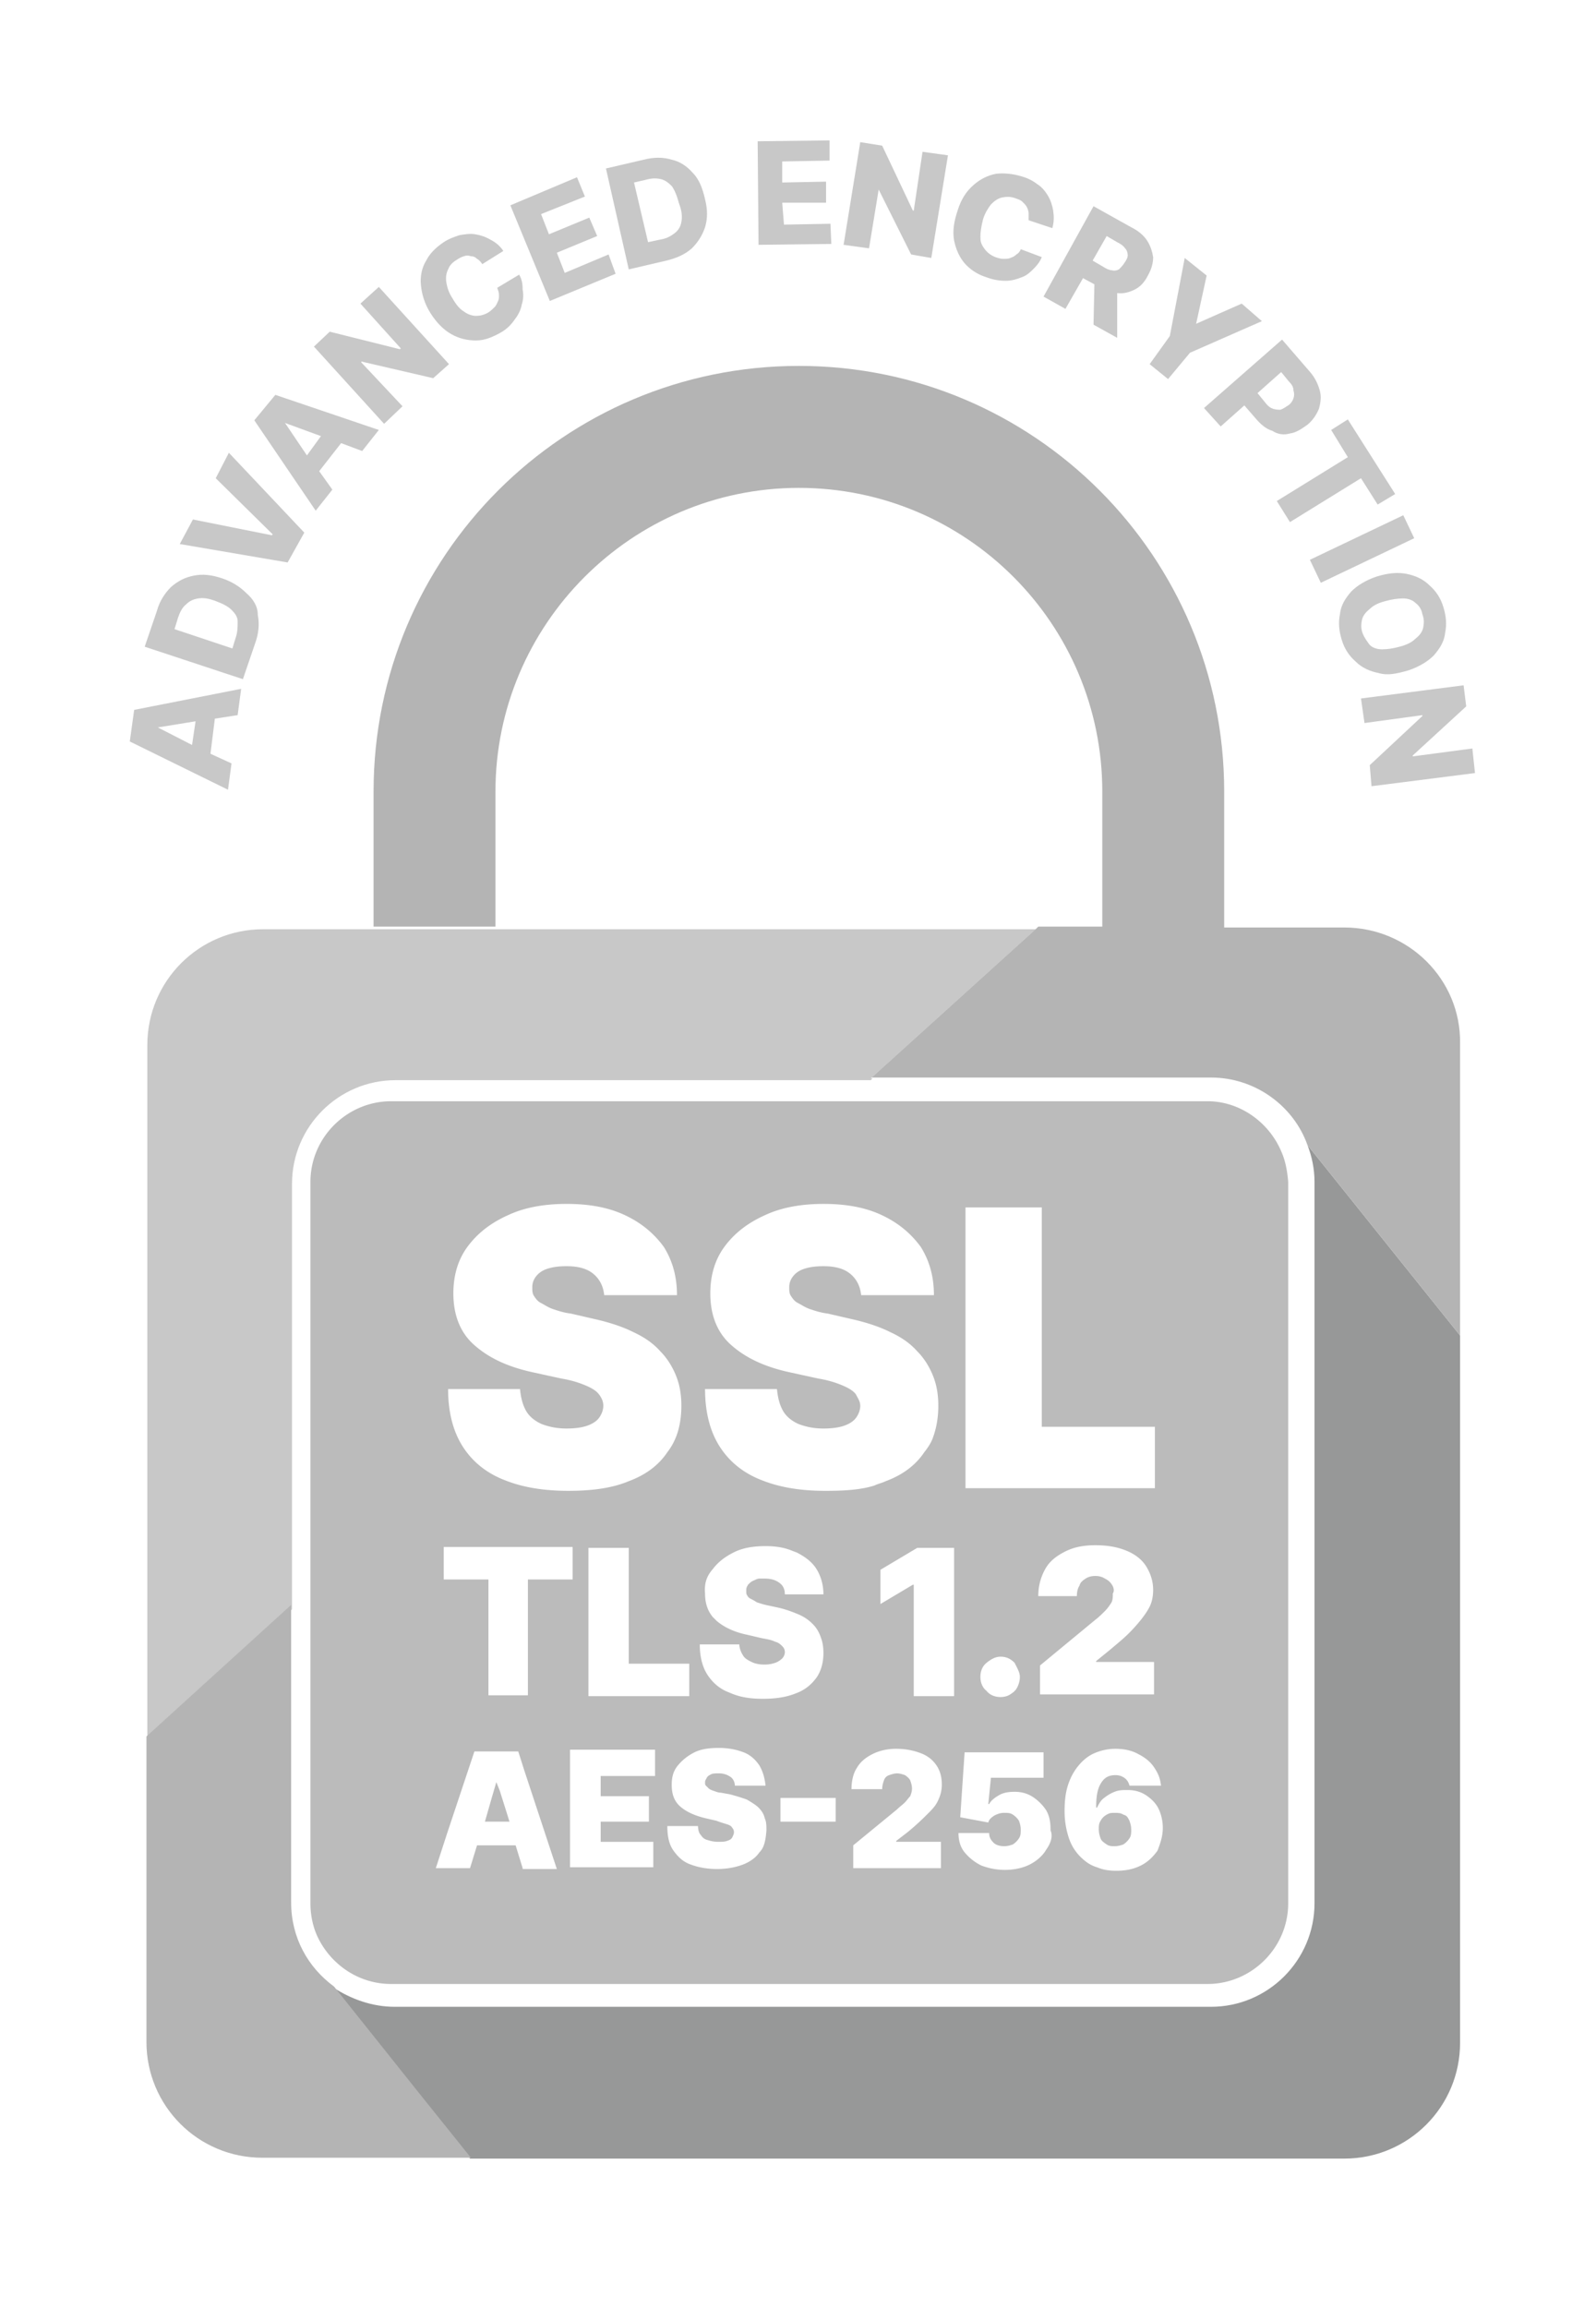 <svg xmlns="http://www.w3.org/2000/svg" xml:space="preserve" viewBox="0 0 182 263"><path fill="#c8c8c8" d="M14.8 84.5 26 90l.4-3-2.4-1.1.5-4 2.6-.4.4-3-12.2 2.4zm3.2-1.6 4.3-.7-.4 2.7zm10.1-15.3c-.7-.7-1.6-1.3-2.8-1.7s-2.2-.5-3.2-.3-1.8.6-2.6 1.3c-.7.7-1.3 1.6-1.6 2.7l-1.4 4.1 11.2 3.7 1.4-4.1c.4-1.1.5-2.2.3-3.2 0-1-.5-1.8-1.3-2.5m-1.2 5-.4 1.3-6.6-2.2.4-1.3c.2-.6.5-1.2.9-1.5.4-.4.8-.6 1.4-.7s1.2 0 2 .3 1.4.6 1.8 1 .7.8.7 1.3c0 .6 0 1.2-.2 1.8m-2.3-18.1 6.5 6.4-.1.1-9-1.8-1.5 2.8 12.3 2.1 1.9-3.4-8.6-9.1zm4.4-6.6 7 10.3 1.9-2.4-1.5-2.1 2.5-3.2 2.4.9 1.9-2.4-11.8-4zm3.5.3 4.1 1.5-1.6 2.2zm8.6-13.6 4.6 5.1-.1.1-8-2-1.8 1.7 8 8.8 2.1-2-4.7-5v-.1l8.2 1.9 1.8-1.6-8-8.8zm18.1-3.3-2.5 1.5c.1.3.2.5.2.8s0 .5-.1.7-.2.5-.4.7-.4.4-.7.6c-.5.3-1 .4-1.4.4-.5 0-1-.2-1.4-.5-.5-.3-.9-.8-1.3-1.5-.4-.6-.6-1.2-.7-1.8s0-1.1.2-1.5c.2-.5.5-.8 1-1.1.3-.2.5-.3.8-.4s.5-.1.8 0c.3 0 .5.1.7.3q.3.15.6.6l2.4-1.5c-.4-.6-.9-1-1.5-1.3-.5-.3-1.1-.5-1.7-.6s-1.2 0-1.8.1c-.6.2-1.2.4-1.8.8-.9.6-1.6 1.3-2 2.1-.5.8-.7 1.8-.6 2.8s.4 2.1 1.1 3.2q1.05 1.65 2.4 2.4c.9.5 1.8.7 2.8.7s1.9-.4 2.8-.9c.7-.4 1.2-.9 1.6-1.5.4-.5.7-1.1.8-1.7.2-.6.2-1.2.1-1.7 0-.7-.1-1.2-.4-1.7m5.2-.2-.9-2.3 4.6-1.9-.9-2.1-4.6 1.9-.9-2.3 5-2-.9-2.2-7.6 3.2 4.5 10.9 7.5-3.1-.8-2.2zM79 19.7q-1.05-1.2-2.4-1.5c-1-.3-2-.3-3.2 0l-4.3 1 2.6 11.5 4.3-1c1.2-.3 2.1-.7 2.9-1.4q1.05-1.05 1.5-2.4c.3-1 .3-2 0-3.2-.3-1.3-.7-2.3-1.4-3m-1.3 5.6c-.1.6-.4 1-.8 1.3s-.9.6-1.6.7l-1.4.3-1.6-6.8 1.3-.3c.7-.2 1.2-.2 1.7-.1s.9.4 1.3.8c.3.4.6 1.1.8 1.9.4 1 .4 1.7.3 2.2m11.7.3-.2-2.5h5v-2.4l-5 .1v-2.4l5.4-.1V16l-8.2.1.1 11.8 8.3-.1-.1-2.3zm14.8-1.6h-.1l-3.5-7.4-2.5-.4-1.9 11.7 2.9.4 1.1-6.7 3.7 7.4 2.3.4 1.9-11.7-2.9-.4zm12.2 4.4c-.1.3-.3.5-.5.6-.2.2-.4.3-.7.4-.2.1-.5.1-.8.1s-.6-.1-.9-.2q-.75-.3-1.2-.9c-.45-.6-.5-.9-.5-1.4 0-.6.1-1.2.3-2 .2-.7.6-1.3.9-1.7.4-.4.8-.7 1.3-.8s1-.1 1.5.1c.3.1.6.2.8.4s.4.4.5.6.2.5.2.7v.8l2.7.9c.2-.7.2-1.3.1-2-.1-.6-.3-1.2-.6-1.7s-.7-1-1.2-1.3q-.75-.6-1.8-.9c-1-.3-2-.4-2.9-.3-1 .2-1.8.6-2.6 1.3s-1.4 1.6-1.8 2.9c-.4 1.2-.6 2.3-.4 3.4.2 1 .6 1.9 1.2 2.6s1.5 1.3 2.5 1.6c.8.3 1.5.4 2.2.4s1.3-.2 1.8-.4c.6-.2 1-.6 1.4-1s.7-.8.9-1.3zm14.4-1q-.6-.9-1.8-1.5l-4.3-2.4-5.7 10.3 2.5 1.4 2-3.5 1.3.7-.1 4.6 2.7 1.5v-5.1c.7.1 1.4-.1 2-.4s1.1-.8 1.5-1.6q.6-1.05.6-2.1c-.1-.6-.3-1.3-.7-1.9m-2.6 2.6c-.2.3-.4.5-.6.7-.2.1-.5.2-.8.1-.3 0-.7-.2-1-.4l-1.2-.7 1.6-2.8 1.2.7c.4.2.7.4.9.7.2.2.3.5.3.8s-.2.6-.4.9m13.4 4.6-5.2 2.3 1.2-5.5-2.5-2-1.7 8.9-2.3 3.2 2.1 1.7 2.5-3 8.2-3.6zm5.5 14.8c.7-.1 1.3-.5 2-1 .6-.5 1-1.1 1.3-1.8.2-.7.3-1.4.1-2.1s-.5-1.4-1.1-2.1l-3.2-3.7-8.9 7.8 1.9 2.1 2.7-2.4 1.3 1.5c.6.7 1.2 1.2 1.9 1.4.6.4 1.3.5 2 .3m-1.9-2.8c-.3-.1-.6-.3-.9-.7l-.9-1.1 2.7-2.4.9 1.1c.3.3.5.6.5 1q.15.45 0 .9c-.1.3-.3.6-.6.8s-.6.4-.9.5c-.1 0-.4 0-.8-.1m11.9 10.9 2-1.2-5.4-8.5-1.9 1.2 1.9 3.1-8.1 5 1.5 2.4 8.1-5zm-7.728 6.297 10.652-5.078 1.247 2.618-10.651 5.078zM160.6 76.4c1.2-.4 2.2-1 2.9-1.7.7-.8 1.2-1.6 1.3-2.6.2-1 .1-1.9-.2-2.9s-.8-1.8-1.6-2.5c-.7-.7-1.6-1.1-2.6-1.3s-2.1-.1-3.4.3c-1.2.4-2.2 1-2.9 1.7-.7.8-1.2 1.6-1.3 2.6-.2 1-.1 1.9.2 2.9s.8 1.8 1.6 2.5c.7.7 1.6 1.1 2.6 1.3 1 .3 2 .1 3.4-.3m-5.2-4.2c-.2-.5-.2-1-.1-1.5s.4-.9.9-1.3q.6-.6 1.8-.9c.7-.2 1.4-.3 2-.3s1.1.2 1.4.5c.4.3.7.7.8 1.3.2.5.2 1 .1 1.5s-.4.9-.9 1.3q-.6.6-1.8.9c-.7.2-1.4.3-2 .3s-1.1-.2-1.4-.5c-.3-.4-.6-.8-.8-1.3m12.5 13.1-6.8.9v-.1l6.1-5.6-.3-2.4-11.7 1.5.4 2.8 6.6-.9v.1l-6 5.6.2 2.4 11.8-1.5zm-49.8 20.6-18.8 17h.2l-.2.2H45.1c-6.5 0-11.8 5.3-11.8 11.8v48.5l-.1.1v-.5l-16.4 14.9v-78.8c0-7.3 5.9-13.2 13.2-13.2z"/><path fill="#bbb" d="M128.1 206.8c-.3-.2-.6-.2-1-.2-.3 0-.5 0-.7.1s-.4.2-.6.4-.3.4-.4.6-.1.5-.1.8c0 .4.1.7.2 1s.4.5.7.7.6.2.9.2c.4 0 .7-.1 1-.2.3-.2.5-.4.7-.7s.2-.6.2-1-.1-.7-.2-1c-.2-.4-.3-.6-.7-.7"/><path fill="#bbb" d="M146.1 131.2c-1.4-3.3-4.7-5.7-8.4-5.7H44.6c-5 0-9.2 4.1-9.2 9.2v82.2c0 1.4.3 2.8.9 4 1.5 3 4.6 5.2 8.3 5.2h93.1c5 0 9.2-4.1 9.2-9.2v-82.2c-.1-1.2-.3-2.4-.8-3.5m-36 6.4h8.7v25h12.9v7h-21.6zm16.7 43c-.2-.3-.4-.5-.8-.7-.3-.2-.7-.3-1.1-.3s-.8.1-1.1.3-.6.4-.7.8q-.3.45-.3 1.2h-4.4c0-1.2.3-2.2.8-3.1s1.3-1.5 2.3-2 2.1-.7 3.4-.7c1.4 0 2.5.2 3.5.6s1.8 1 2.3 1.8.8 1.7.8 2.7c0 .6-.1 1.3-.4 1.9q-.45.9-1.5 2.1c-1.05 1.2-1.7 1.7-3 2.8l-1.6 1.3v.1h6.6v3.7h-13v-3.3l6.3-5.2c.4-.3.8-.7 1.1-1s.5-.6.7-.9.2-.7.2-1.1c.2-.3.1-.7-.1-1m-10.5 10.5q0 .6-.3 1.2c-.2.4-.5.6-.8.8s-.7.3-1.1.3c-.6 0-1.2-.2-1.6-.7-.5-.4-.7-1-.7-1.6s.2-1.2.7-1.6 1-.7 1.6-.7 1.1.2 1.6.7c.3.6.6 1.1.6 1.6m-18.7-32.2c-.3-.4-.8-.7-1.5-1s-1.6-.6-2.8-.8l-3.2-.7c-2.8-.6-5-1.6-6.7-3.1-1.6-1.4-2.4-3.4-2.4-5.9 0-2 .5-3.8 1.6-5.3s2.6-2.7 4.6-3.6c1.9-.9 4.2-1.3 6.7-1.3 2.6 0 4.8.4 6.7 1.3s3.3 2.1 4.4 3.6c1 1.6 1.5 3.4 1.5 5.5h-8.3q-.15-1.5-1.2-2.4c-.7-.6-1.7-.9-3.1-.9-.9 0-1.6.1-2.2.3s-1 .5-1.3.9-.4.8-.4 1.2 0 .7.2 1 .4.6.8.8.8.5 1.4.7 1.2.4 2 .5l2.6.6q2.7.6 4.5 1.5c1.3.6 2.3 1.3 3.1 2.2.8.8 1.4 1.8 1.8 2.8s.6 2.1.6 3.4q0 1.95-.6 3.6c-.2.6-.6 1.2-1 1.7-1 1.5-2.5 2.6-4.4 3.3-.4.2-.9.3-1.3.5-1.6.5-3.5.6-5.6.6q-4.2 0-7.2-1.2c-2.1-.8-3.7-2.1-4.8-3.8s-1.7-3.9-1.7-6.6h8.2c.1 1 .3 1.8.7 2.5s1.1 1.2 1.8 1.5c.8.3 1.7.5 2.8.5.9 0 1.7-.1 2.3-.3s1.1-.5 1.4-.9.5-.9.5-1.4-.3-.9-.5-1.3m-16.3 19.9c.6-.8 1.4-1.4 2.4-1.9s2.2-.7 3.6-.7c1.3 0 2.3.2 3.2.6.1 0 .2.1.3.1 1 .5 1.8 1.1 2.3 1.9s.8 1.8.8 2.9h-4.4c0-.6-.2-1-.6-1.3s-.9-.5-1.7-.5h-.6c-.2 0-.4.1-.6.2-.3.1-.5.3-.7.5-.1.2-.2.3-.2.6v.1c0 .2 0 .4.1.5.1.2.2.3.4.4s.4.2.7.4c.3.1.6.2 1 .3l1.4.3c.9.2 1.7.5 2.4.8a5 5 0 0 1 1.6 1.1q.6.6.9 1.5.3.75.3 1.8c0 1.1-.3 2.1-.8 2.8-.6.8-1.3 1.4-2.4 1.8-1 .4-2.2.6-3.7.6s-2.7-.2-3.8-.7c-1.1-.4-1.9-1.1-2.5-2s-.9-2.1-.9-3.5h4.5v-.1c0 .5.2 1 .4 1.3.2.4.6.6 1 .8q.6.3 1.5.3c.5 0 .9-.1 1.2-.2s.6-.3.8-.5.3-.5.3-.7c0-.3-.1-.5-.3-.7s-.4-.4-.8-.5c-.4-.2-.9-.3-1.5-.4l-1.7-.4c-1.5-.3-2.7-.9-3.5-1.6l-.4-.4q-.9-1.05-.9-2.7c-.1-1.2.2-2 .9-2.8m-2.7 10.8v3.7H67.1v-16.9h4.6v13.2zm-10.3-30.7c-.3-.4-.8-.7-1.5-1s-1.6-.6-2.8-.8l-3.2-.7c-2.8-.6-5-1.6-6.7-3.1-1.6-1.4-2.4-3.4-2.4-5.9 0-2 .5-3.8 1.6-5.3s2.6-2.7 4.6-3.6c1.9-.9 4.2-1.3 6.7-1.3 2.6 0 4.8.4 6.7 1.3s3.3 2.1 4.4 3.6c1 1.6 1.5 3.4 1.5 5.5h-8.3q-.15-1.5-1.2-2.4c-.7-.6-1.7-.9-3.1-.9-.9 0-1.6.1-2.2.3s-1 .5-1.3.9-.4.8-.4 1.2 0 .7.2 1 .4.6.8.8.8.5 1.4.7 1.2.4 2 .5l2.6.6q2.7.6 4.5 1.5c1.3.6 2.3 1.3 3.1 2.2.8.8 1.4 1.8 1.8 2.8s.6 2.1.6 3.4c0 2.1-.5 3.9-1.6 5.3-1 1.5-2.5 2.6-4.4 3.3-1.9.8-4.2 1.1-6.9 1.1q-4.2 0-7.2-1.2c-2.1-.8-3.7-2.1-4.8-3.8s-1.7-3.9-1.7-6.6h8.2c.1 1 .3 1.8.7 2.5s1.1 1.2 1.8 1.5c.8.3 1.7.5 2.8.5.9 0 1.7-.1 2.3-.3s1.1-.5 1.4-.9.5-.9.5-1.4-.2-.9-.5-1.3m-17.7 17.4h14.7v3.7h-5.1v13.2h-4.5V180h-5.1zm9 36.6-.8-2.6h-4.4l-.8 2.6h-3.9l1.3-4 3.1-9.3h5l.7 2.2 3.7 11.2h-3.9zm15-10.5h-6.1v2.3H74v2.9h-5.5v2.3h6v2.9H65v-13.4h9.7v3zm12 8.7c-.4.6-1.1 1.1-1.9 1.4s-1.8.5-2.9.5c-1.2 0-2.2-.2-3-.5-.9-.3-1.5-.9-2-1.6s-.7-1.6-.7-2.8h3.5c0 .4.1.8.3 1 .2.3.4.5.8.6.3.1.7.2 1.2.2.4 0 .7 0 1-.1s.5-.2.6-.4.2-.4.2-.6-.1-.4-.2-.5c-.1-.2-.3-.3-.6-.4s-.7-.2-1.2-.4l-1.3-.3c-1.2-.3-2.1-.7-2.8-1.3s-1-1.4-1-2.5c0-.9.2-1.6.7-2.2s1.1-1.1 1.9-1.5 1.8-.5 2.8-.5c1.1 0 2 .2 2.8.5s1.4.9 1.8 1.5c.4.7.6 1.4.7 2.3h-3.5c0-.4-.2-.8-.5-1s-.7-.4-1.3-.4c-.4 0-.7 0-.9.1s-.4.2-.5.4-.2.3-.2.5 0 .3.1.4l.3.3q.15.15.6.3c.3.1.5.2.8.2l1.1.2c.7.2 1.4.4 1.9.6.5.3 1 .6 1.3.9s.6.7.7 1.2c.2.4.2.9.2 1.4-.1 1.3-.3 2-.8 2.5m8.7-3.5H89v-2.7h6.3zm12 2.3v3h-10v-2.6l5-4.1c.3-.3.6-.5.9-.8.2-.2.4-.5.6-.7.1-.3.2-.5.2-.9 0-.3-.1-.6-.2-.9q-.15-.3-.6-.6c-.3-.1-.6-.2-.9-.2s-.6.1-.9.2-.5.3-.6.6-.2.6-.2 1h-3.5c0-.9.2-1.8.6-2.4.4-.7 1-1.2 1.8-1.6q1.2-.6 2.7-.6c1.1 0 2 .2 2.8.5s1.4.8 1.8 1.4.6 1.3.6 2.2q0 .75-.3 1.5c-.3.75-.6 1.1-1.2 1.7s-1.3 1.3-2.4 2.2l-1.3 1v.1zm1.5-16.6h-4.6v-12.7h-.1l-3.7 2.2v-3.9l4.2-2.5h4.2zm10.5 17.5c-.4.7-1.1 1.3-1.9 1.7s-1.8.6-2.8.6-1.9-.2-2.7-.5c-.8-.4-1.4-.9-1.9-1.5s-.7-1.4-.7-2.2h3.5c0 .5.2.8.5 1.1s.8.4 1.2.4.7-.1 1-.2c.3-.2.5-.4.7-.7s.2-.6.2-1-.1-.7-.2-1c-.2-.3-.4-.5-.7-.7s-.6-.2-1-.2-.7.1-1.1.3c-.3.2-.6.4-.7.8l-3.2-.6.5-7.4h9v2.9h-6l-.3 3h.1c.2-.4.6-.7 1.1-1s1.1-.4 1.8-.4q1.2 0 2.1.6t1.5 1.5c.4.7.5 1.4.5 2.3.3.7 0 1.5-.5 2.2m12.7.1c-.5.7-1.1 1.3-1.9 1.7s-1.7.6-2.8.6c-.8 0-1.5-.1-2.2-.4-.7-.2-1.3-.6-1.9-1.2-.5-.5-1-1.2-1.3-2.1s-.5-1.9-.5-3.1c0-1.1.1-2.1.4-3s.7-1.6 1.2-2.2 1.1-1.1 1.8-1.4 1.5-.5 2.4-.5c1 0 1.9.2 2.6.6q1.2.6 1.8 1.5c.6.9.7 1.4.8 2.1h-3.6q-.15-.6-.6-.9c-.3-.2-.6-.3-1-.3-.8 0-1.3.3-1.7 1s-.5 1.6-.5 2.7h.1c.2-.4.4-.8.8-1.1s.7-.5 1.2-.7.9-.2 1.5-.2q1.2 0 2.1.6c.6.4 1.1.9 1.4 1.5s.5 1.4.5 2.2c0 1-.3 1.8-.6 2.6"/><path fill="#bbb" d="m56.6 203.1-.5 1.7-.8 2.8h2.8l-1.1-3.5z"/><path fill="#979898" d="M45 228.7h93.1c6.5 0 11.8-5.3 11.8-11.8v-82.2c0-1.5-.3-2.9-.8-4.2l17.4 21.7v80.6c0 7.3-5.9 13.2-13.2 13.2H53.6l-5.7-7.1-9.9-12.4c2 1.3 4.4 2.2 7 2.2"/><path fill="#b4b4b4" d="M153.3 105.7h-13.7V90.2c0-26.8-21.7-48.5-48.5-48.5S42.6 63.4 42.6 90.2v15.4h13.9V90.2c0-19 15.5-34.6 34.6-34.6s34.6 15.5 34.6 34.6v15.4h-7.3l-.2.2-18.8 17h38.7c5 0 9.4 3.2 11 7.7l17.4 21.7v-33.3c.1-7.3-5.9-13.2-13.2-13.2M38.1 226.4c-3-2.2-4.9-5.6-4.9-9.6v-33.9l-16.4 14.9-.1.1v34.8c0 7.3 5.9 13.2 13.2 13.2h23.8l-5.7-7.1z"/></svg>